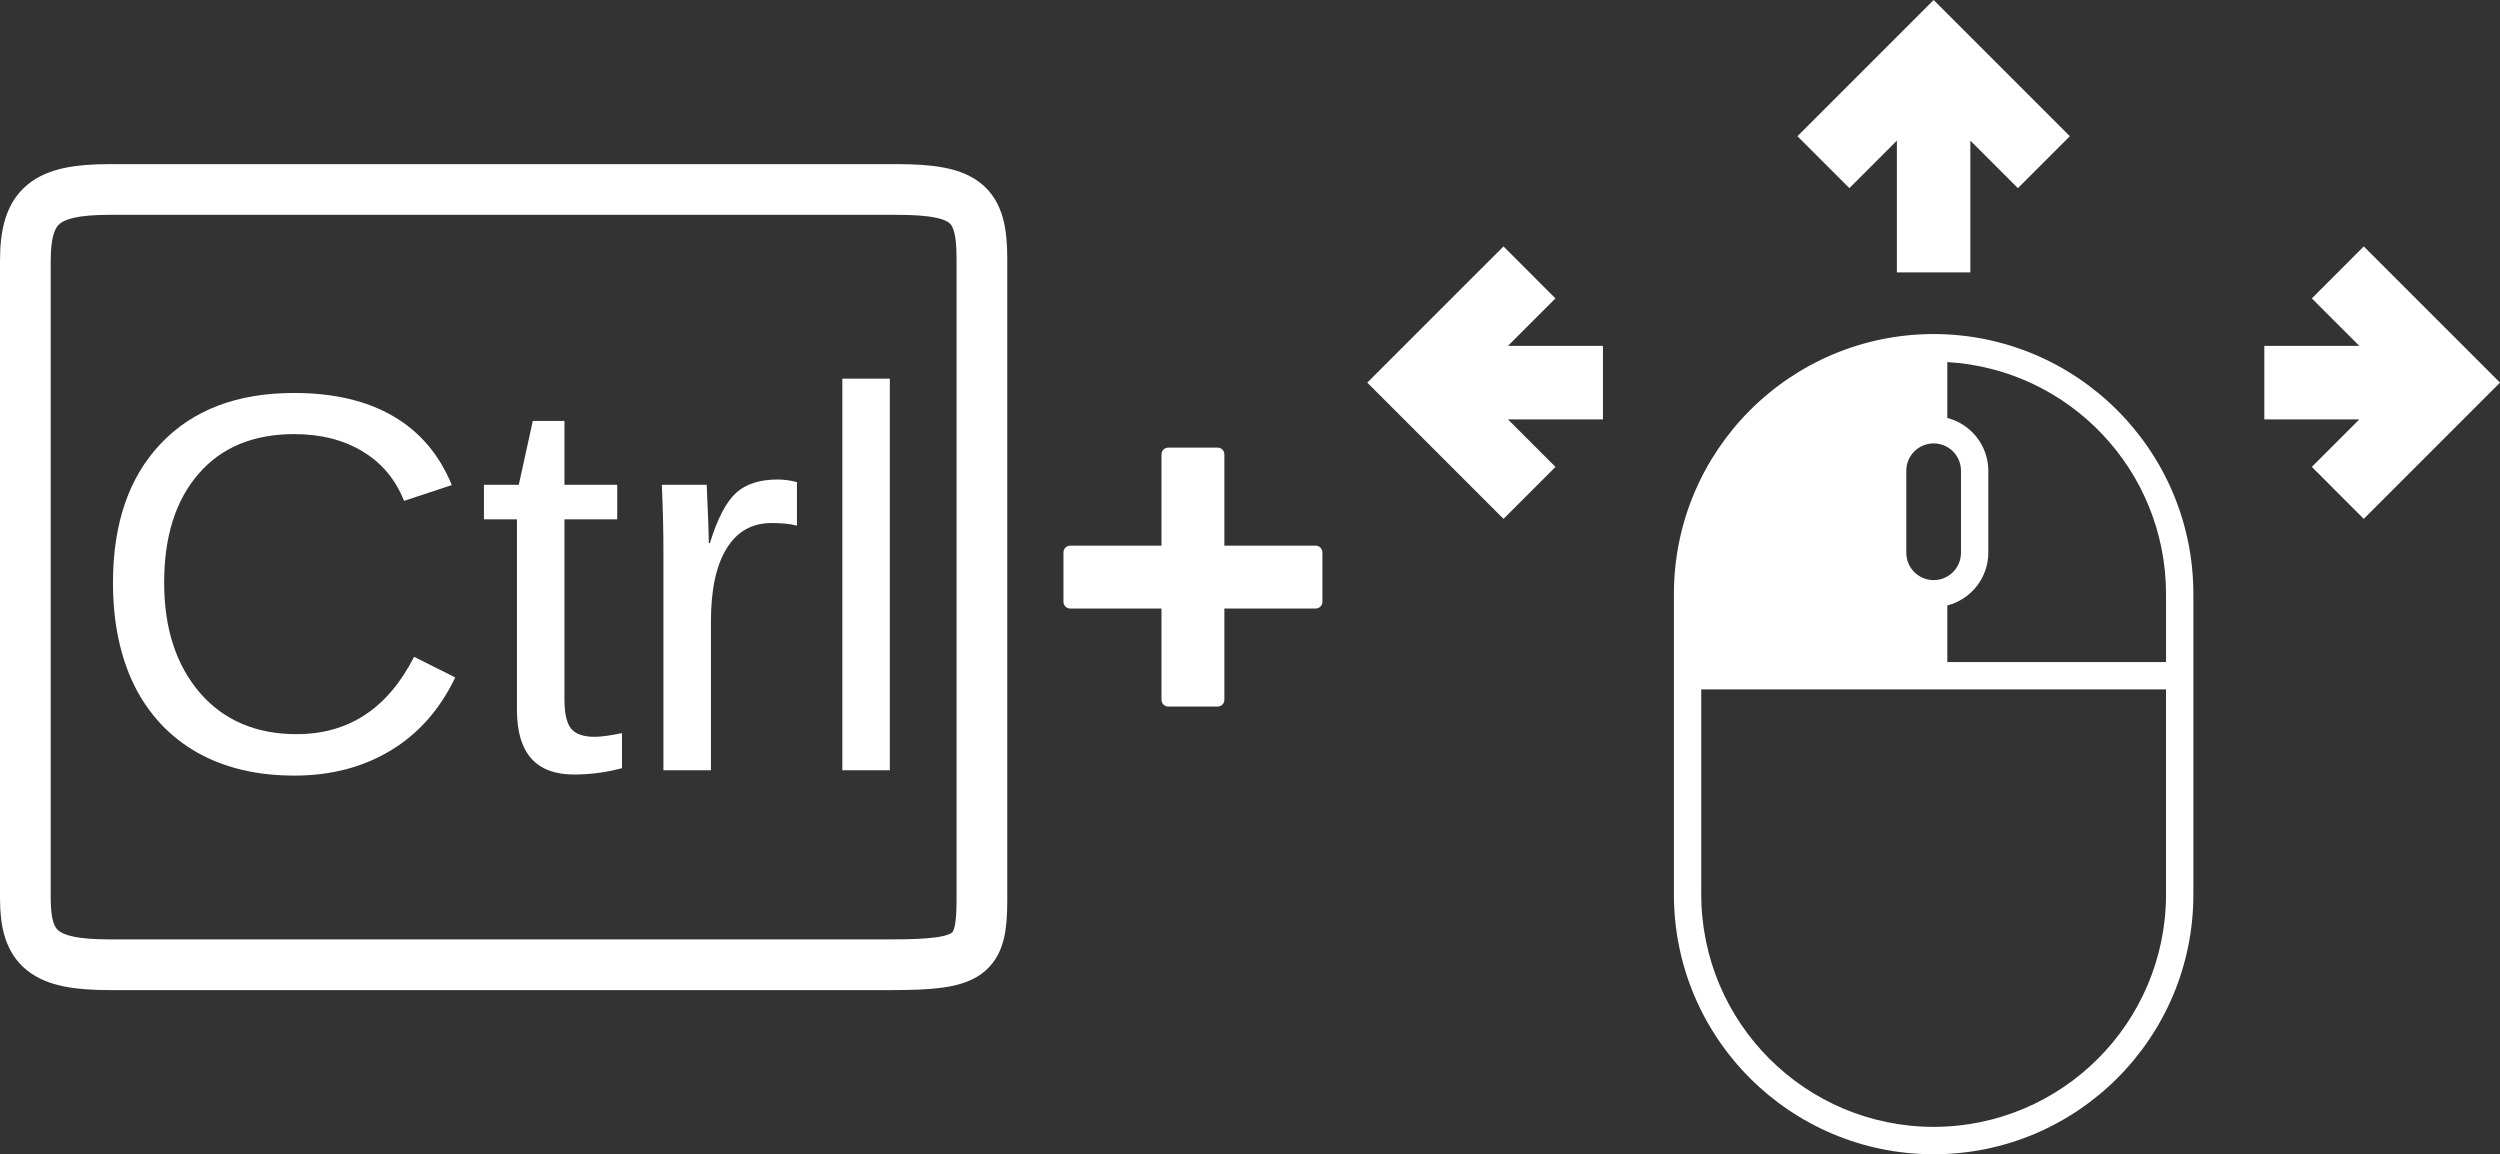 <?xml version="1.0" encoding="UTF-8"?>
<svg width="69.311" height="32" version="1.1" viewBox="0 0 69.311 32" xml:space="preserve" xmlns="http://www.w3.org/2000/svg"><rect x="0" y="0" width="69.311" height="32" fill="#333333" stroke="none"/><path d="m53.609 9.261c-3.975 0.004-7.196 3.226-7.201 7.201v8.338c0 3.977 3.224 7.201 7.201 7.201s7.201-3.224 7.201-7.201v-8.338c-0.004-3.975-3.226-7.196-7.201-7.201zm0.758 3.79v2.274c0 0.419-0.339 0.758-0.758 0.758s-0.758-0.339-0.758-0.758v-2.274c0-0.419 0.339-0.758 0.758-0.758s0.758 0.339 0.758 0.758zm5.685 11.748c-4e-3 3.557-2.886 6.439-6.443 6.443-3.557-4e-3 -6.439-2.886-6.443-6.443v-5.685h12.885zm0-6.443h-6.064v-1.57c0.667-0.172 1.134-0.773 1.137-1.462v-2.274c-0.003-0.689-0.47-1.29-1.137-1.462v-1.55c3.401 0.202 6.058 3.016 6.064 6.423z" fill="#fff"/><polygon points="57.385 3.776 53.609 0 49.833 3.776 51.273 5.216 52.59 3.899 52.59 7.552 54.627 7.552 54.627 3.899 55.945 5.216" fill="#fff"/><polygon points="44.441 9.589 41.807 9.589 43.124 8.273 41.684 6.832 37.907 10.608 41.684 14.385 43.124 12.944 41.807 11.627 44.441 11.627" fill="#fff"/><polygon points="62.777 9.589 62.777 11.627 65.411 11.627 64.094 12.944 65.534 14.385 69.311 10.608 65.534 6.832 64.094 8.273 65.411 9.589" fill="#fff"/><path d="m3.043 5.253h21.804c1.943 0 2.376 0.388 2.376 1.917v17.774c0 1.566-0.298 1.803-2.53 1.803h-21.663c-1.8 0-2.327-0.43-2.327-1.841v-17.667c0-1.546 0.558-1.986 2.339-1.986z" fill="none" stroke="#fff" stroke-width="1.406"/><path d="m8.165 12.035q-1.712 0-2.663 1.105-0.951 1.097-0.951 3.014 0 1.895 0.988 3.051 0.995 1.149 2.685 1.149 2.166 0 3.256-2.144l1.141 0.571q-0.637 1.332-1.792 2.027-1.149 0.695-2.67 0.695-1.558 0-2.7-0.644-1.134-0.651-1.734-1.851-0.593-1.207-0.593-2.853 0-2.466 1.332-3.863 1.332-1.397 3.687-1.397 1.646 0 2.751 0.644 1.105 0.644 1.624 1.909l-1.324 0.439q-0.358-0.9-1.156-1.375-0.79-0.476-1.88-0.476zm9.079 9.262q-0.651 0.176-1.332 0.176-1.58 0-1.58-1.792v-5.282h-0.915v-0.958h0.966l0.388-1.77h0.878v1.77h1.463v0.958h-1.463v4.997q0 0.571 0.183 0.805 0.19 0.227 0.651 0.227 0.263 0 0.761-0.102zm1.149 0.059v-6.072q0-0.834-0.044-1.844h1.244q0.059 1.346 0.059 1.617h0.029q0.315-1.017 0.724-1.39 0.41-0.373 1.156-0.373 0.263 0 0.534 0.073v1.207q-0.263-0.073-0.702-0.073-0.819 0-1.251 0.71-0.432 0.702-0.432 2.019v4.126zm4.96 0v-10.857h1.317v10.857z" fill="#fff" stroke-width=".375px" aria-label="Ctrl"/><path d="m36.663 15.315v1.369c0 0.103-0.084 0.187-0.187 0.187h-2.531v2.531c0 0.103-0.084 0.187-0.187 0.187h-1.369c-0.103 0-0.187-0.084-0.187-0.187v-2.531h-2.531c-0.103 0-0.187-0.084-0.187-0.187v-1.369c0-0.103 0.084-0.187 0.187-0.187h2.531v-2.531c0-0.103 0.084-0.187 0.187-0.187h1.369c0.103 0 0.187 0.084 0.187 0.187v2.531h2.531c0.103 0 0.187 0.084 0.187 0.187z" fill="#fff"/></svg>
